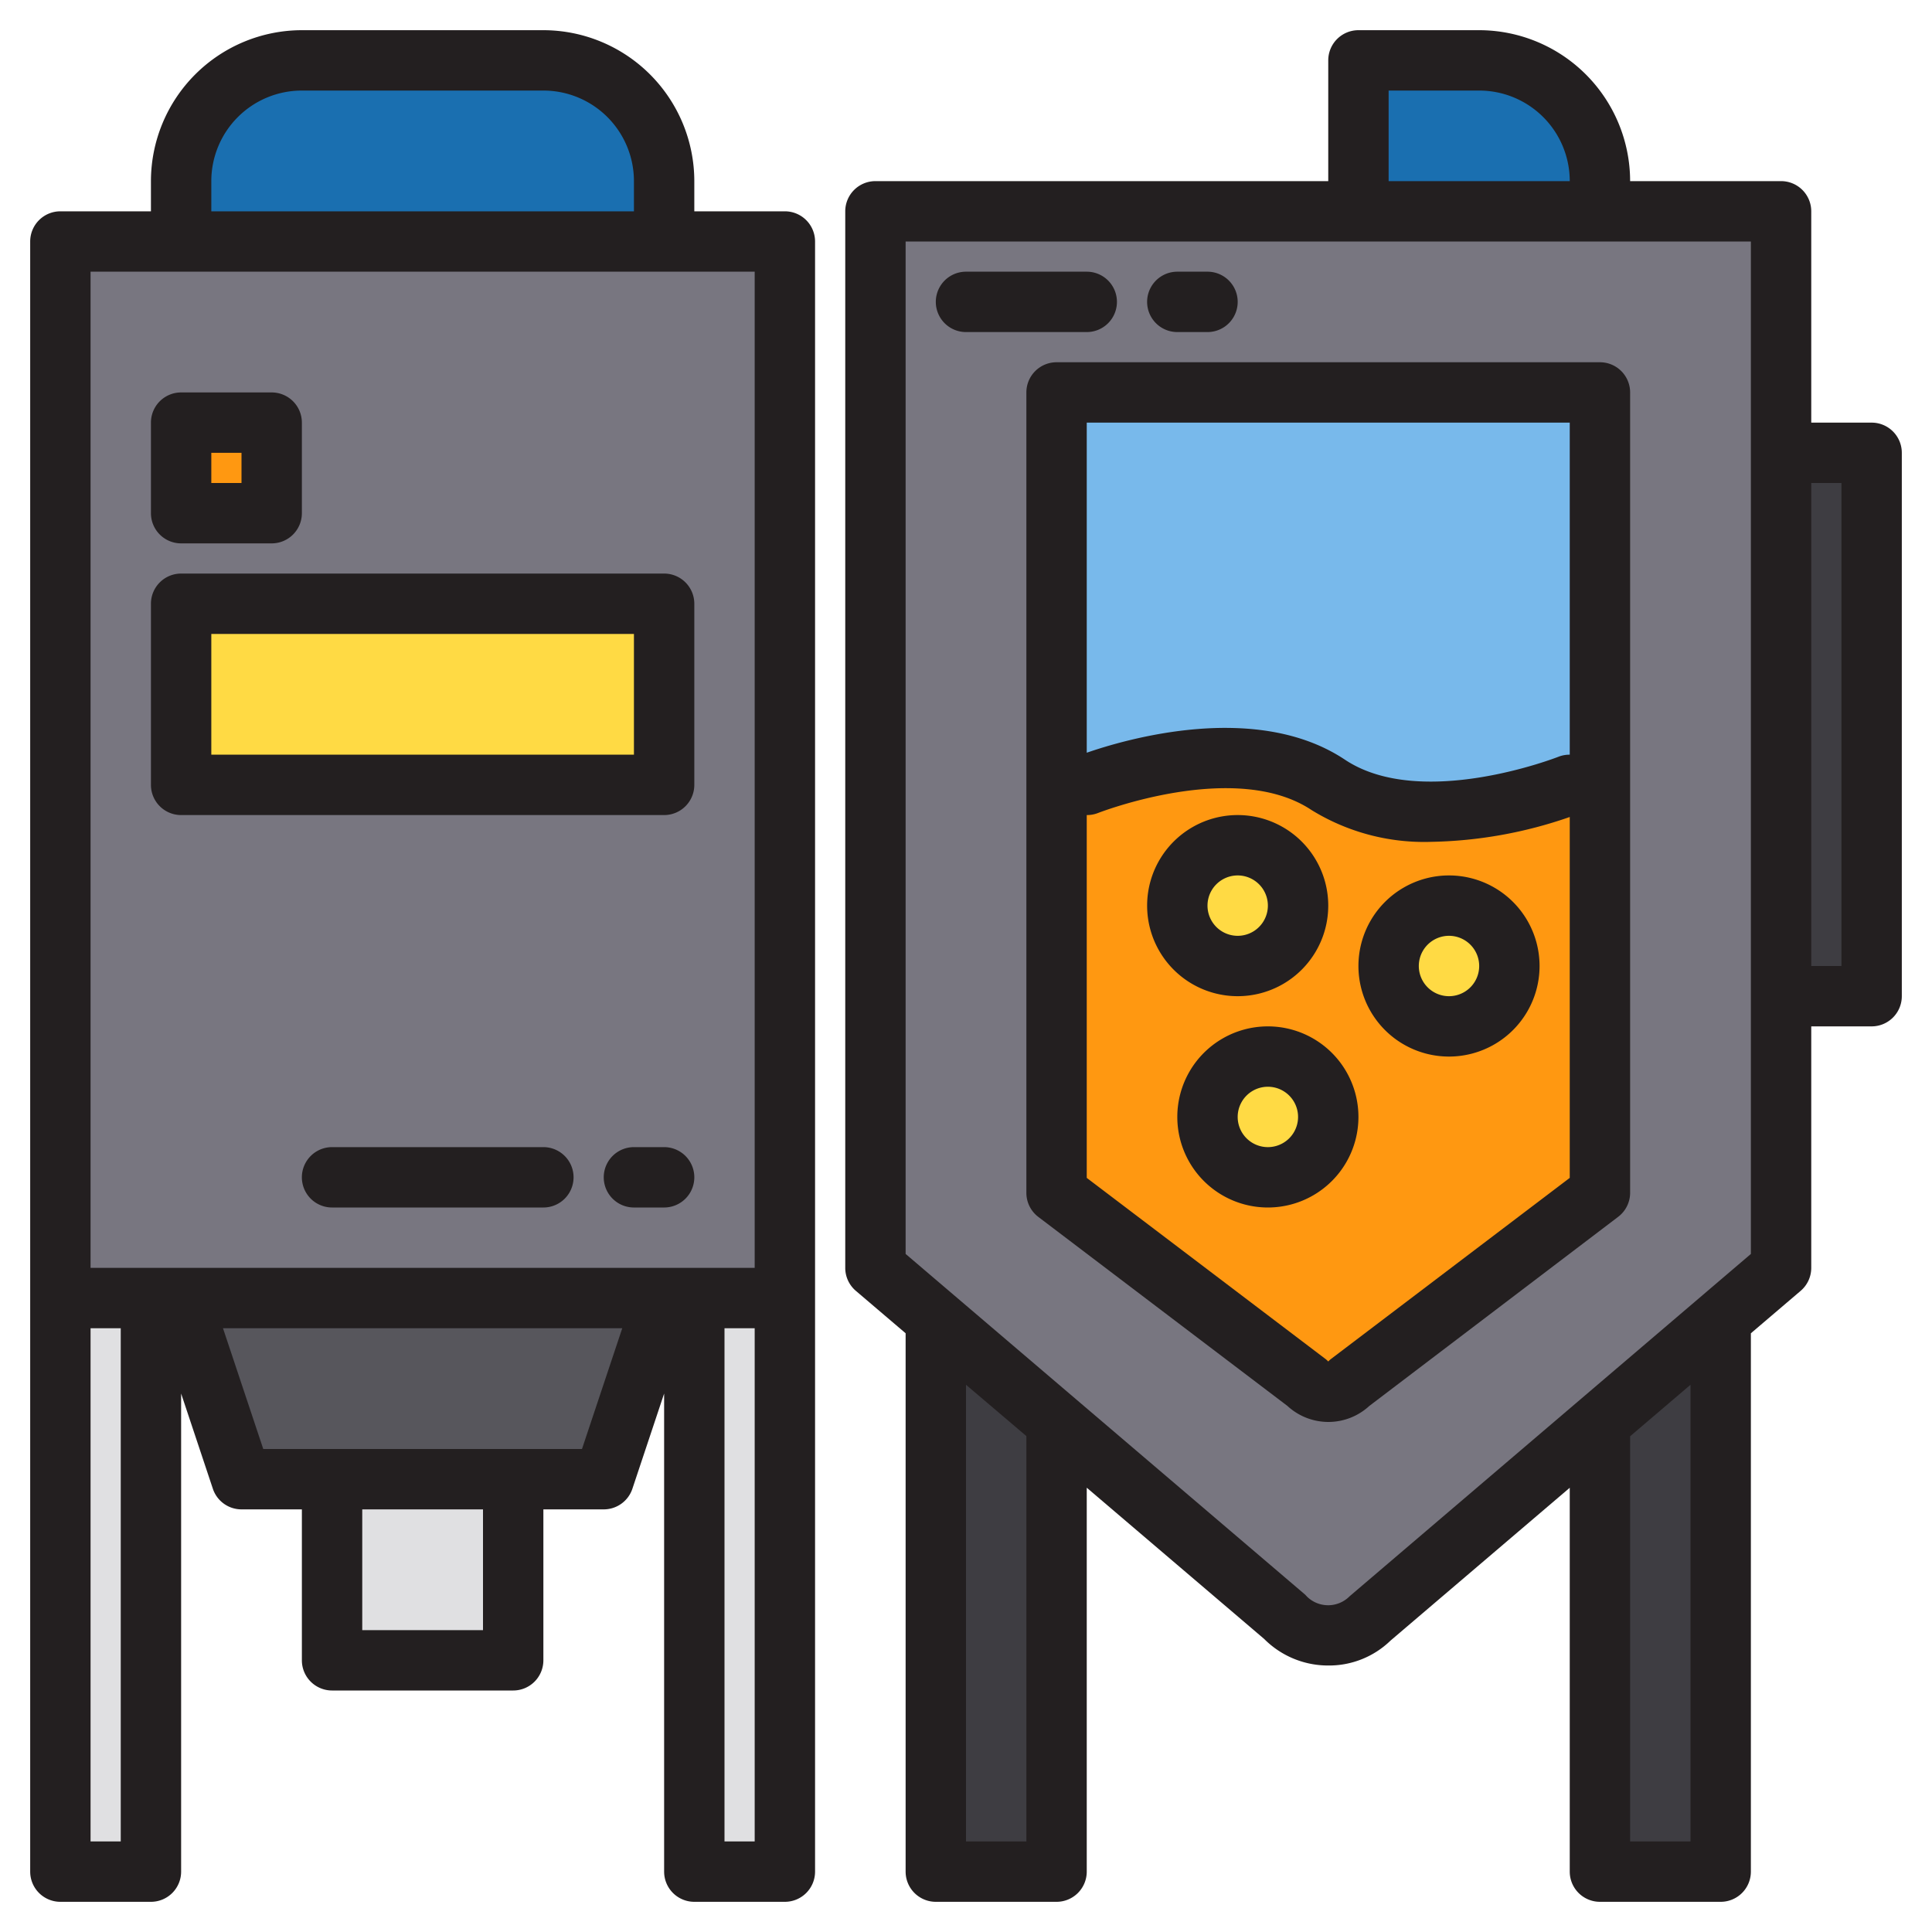 <?xml version="1.0" encoding="UTF-8"?> <svg xmlns="http://www.w3.org/2000/svg" xmlns:xlink="http://www.w3.org/1999/xlink" version="1.1" width="512" height="512" x="0" y="0" viewBox="0 0 64 64" style="enable-background:new 0 0 512 512" xml:space="preserve"><g><path fill="#3E3D42" d="M56 14h2a4 4 0 0 1 4 4v15h-6z" opacity="1" data-original="#3e3d42"></path><path fill="#787680" d="M29 7v35l2 1.71 4 3.41 7.59 6.47c.777.779 2.038.78 2.817.003l.003-.003L53 47.12l4-3.41L59 42V7zm24 32.51-8.29 6.3c-.393.39-1.027.39-1.42 0L35 39.51V13h18zM48 33a1 1 0 1 0 0-2 1 1 0 0 0 0 2zm-8 4a2 2 0 1 0 3.999.001A2 2 0 0 0 40 37zm1-5a2 2 0 1 0 .001-3.999A2 2 0 0 0 41 32z" opacity="1" data-original="#787680"></path><path fill="#78B9EB" d="M53 13v13h-1s-5 2-8 0-8 0-8 0h-1V13z" opacity="1" data-original="#78b9eb"></path><path fill="#FF9811" d="M52 26s-5 2-8 0-8 0-8 0h-1v13.51l8.29 6.3c.393.39 1.027.39 1.42 0l8.29-6.3V26zm-13 4a2 2 0 1 1 3.999-.001A2 2 0 0 1 39 30zm3 9a2 2 0 1 1-.001-3.999A2 2 0 0 1 42 39zm6-6a1 1 0 1 1 0-2 1 1 0 0 1 0 2z" opacity="1" data-original="#ff9811"></path><circle cx="41" cy="30" r="2" fill="#E0E0E2" opacity="1" data-original="#e0e0e2"></circle><circle cx="42" cy="37" r="2" fill="#E0E0E2" opacity="1" data-original="#e0e0e2"></circle><path fill="#1A6FB0" d="M45 2h4a4 4 0 0 1 4 4v1h-8z" opacity="1" data-original="#1a6fb0"></path><path fill="#3E3D42" d="M35 47.12V62h-4V43.71zM57 43.71V62h-4V47.12z" opacity="1" data-original="#3e3d42"></path><circle cx="41" cy="30" r="2" fill="#FFDA44" opacity="1" data-original="#ffda44"></circle><circle cx="48" cy="32" r="2" fill="#FFDA44" opacity="1" data-original="#ffda44"></circle><circle cx="42" cy="37" r="2" fill="#FFDA44" opacity="1" data-original="#ffda44"></circle><path fill="#787680" d="M2 8h24v35H2z" opacity="1" data-original="#787680"></path><path fill="#1A6FB0" d="M10 2h8a4 4 0 0 1 4 4v2H6V6a4 4 0 0 1 4-4z" opacity="1" data-original="#1a6fb0"></path><path fill="#57565C" d="M20 49H8l-2-6h16z" opacity="1" data-original="#57565c"></path><path fill="#E0E0E2" d="M11 49h6v6h-6z" opacity="1" data-original="#e0e0e2"></path><path fill="#FFDA44" d="M6 20h16v6H6z" opacity="1" data-original="#ffda44"></path><path fill="#E0E0E2" d="M2 43h3v19H2zM23 43h3v19h-3z" opacity="1" data-original="#e0e0e2"></path><path fill="#FF9811" d="M6 14h3v3H6z" opacity="1" data-original="#ff9811"></path><g fill="#231F20"><path d="M26 7h-3V6a5.006 5.006 0 0 0-5-5h-8a5.006 5.006 0 0 0-5 5v1H2a1 1 0 0 0-1 1v54a1 1 0 0 0 1 1h3a1 1 0 0 0 1-1V46.163l1.051 3.153A1 1 0 0 0 8 50h2v5a1 1 0 0 0 1 1h6a1 1 0 0 0 1-1v-5h2a1 1 0 0 0 .949-.684L22 46.163V62a1 1 0 0 0 1 1h3a1 1 0 0 0 1-1V8a1 1 0 0 0-1-1zM7 6a3 3 0 0 1 3-3h8a3 3 0 0 1 3 3v1H7zM3 9h22v33H3zm1 52H3V44h1zm12-7h-4v-4h4zm3.279-6H8.721l-1.334-4h13.226zM25 61h-1V44h1z" fill="#231F20" opacity="1" data-original="#231f20"></path><path d="M6 27h16a1 1 0 0 0 1-1v-6a1 1 0 0 0-1-1H6a1 1 0 0 0-1 1v6a1 1 0 0 0 1 1zm1-6h14v4H7zM18 38h-7a1 1 0 0 0 0 2h7a1 1 0 0 0 0-2zM22 38h-1a1 1 0 0 0 0 2h1a1 1 0 0 0 0-2zM6 18h3a1 1 0 0 0 1-1v-3a1 1 0 0 0-1-1H6a1 1 0 0 0-1 1v3a1 1 0 0 0 1 1zm1-3h1v1H7zM53 12H35a1 1 0 0 0-1 1v26.515a1 1 0 0 0 .4.8l8.247 6.258a2 2 0 0 0 2.714 0l8.239-6.261a1 1 0 0 0 .4-.8V13a1 1 0 0 0-1-1zm-1 2v11a.998.998 0 0 0-.37.067c-.045.018-4.552 1.778-7.075.1-2.93-1.954-7.269-.678-8.555-.232V14zm-7.9 31.011a.775.775 0 0 0-.1.09.775.775 0 0 0-.1-.09L36 39.019V27a.998.998 0 0 0 .37-.067c.046-.017 4.555-1.776 7.075-.1a7.104 7.104 0 0 0 3.97 1.054A14.714 14.714 0 0 0 52 27.064v11.955z" fill="#231F20" opacity="1" data-original="#231f20"></path><path d="M44 30a3 3 0 1 0-6 0 3 3 0 0 0 6 0zm-4 0a1 1 0 1 1 2 0 1 1 0 0 1-2 0zM51 32a3 3 0 1 0-6 0 3 3 0 0 0 6 0zm-4 0a1 1 0 1 1 2 0 1 1 0 0 1-2 0zM42 34a3 3 0 1 0 0 6 3 3 0 0 0 0-6zm0 4a1 1 0 1 1 0-2 1 1 0 0 1 0 2zM37 10a1 1 0 0 0-1-1h-4a1 1 0 0 0 0 2h4a1 1 0 0 0 1-1zM39 11h1a1 1 0 0 0 0-2h-1a1 1 0 0 0 0 2z" fill="#231F20" opacity="1" data-original="#231f20"></path><path d="M62 14h-2V7a1 1 0 0 0-1-1h-5a5.006 5.006 0 0 0-5-5h-4a1 1 0 0 0-1 1v4H29a1 1 0 0 0-1 1v35a1 1 0 0 0 .351.761L30 44.166V62a1 1 0 0 0 1 1h4a1 1 0 0 0 1-1V49.282l5.878 5.011a2.986 2.986 0 0 0 2.122.879 2.924 2.924 0 0 0 2.063-.825L52 49.284V62a1 1 0 0 0 1 1h4a1 1 0 0 0 1-1V44.167l1.649-1.406A1 1 0 0 0 60 42v-8h2a1 1 0 0 0 1-1V15a1 1 0 0 0-1-1zM46 3h3a3 3 0 0 1 3 3h-6zM34 61h-2V45.872l2 1.7zm22 0h-2V47.578l2-1.706zm2-19.461-13.293 11.34a1 1 0 0 1-1.414.008l-.058-.062L30 41.538V8h28zM61 32h-1V16h1z" fill="#231F20" opacity="1" data-original="#231f20"></path></g></g></svg> 